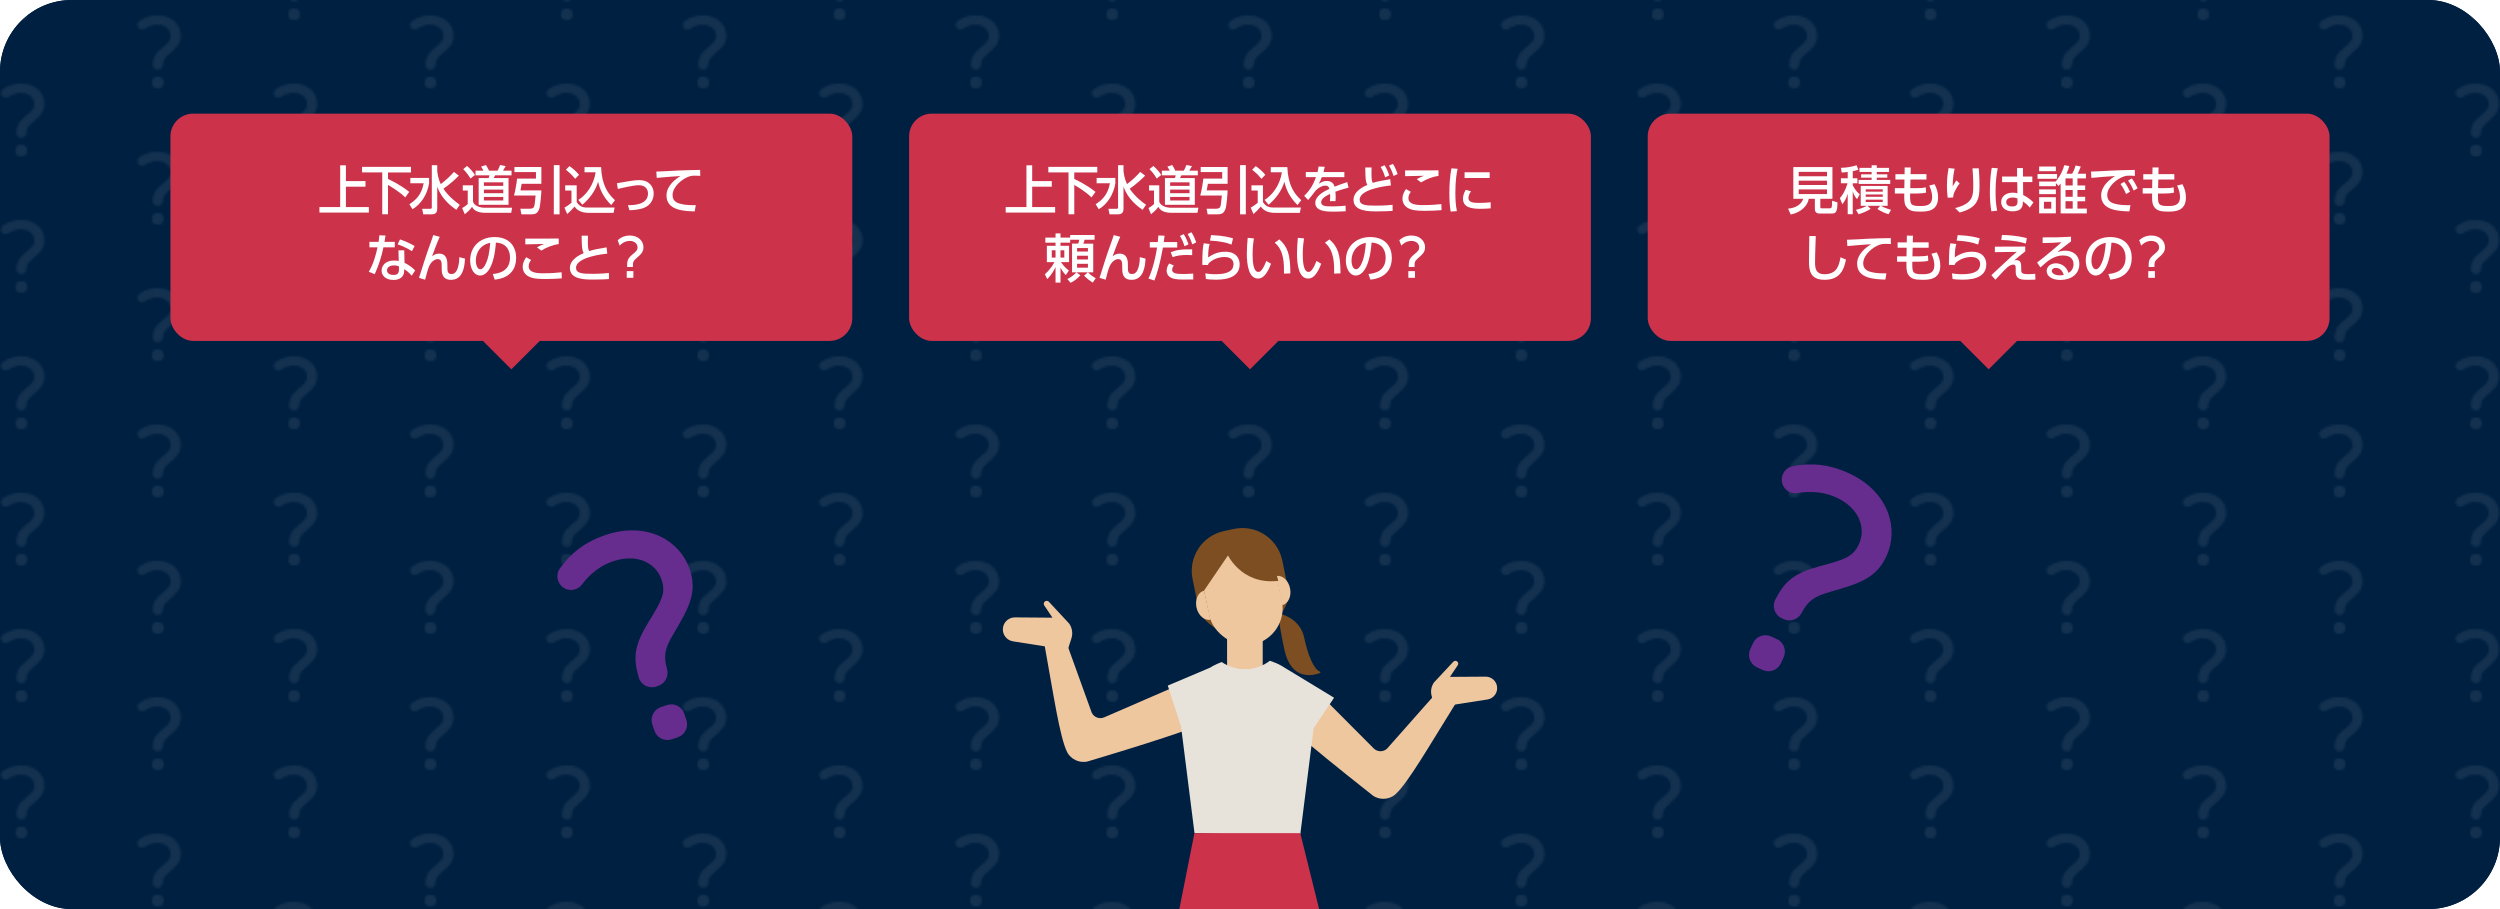 <?xml version="1.0" encoding="UTF-8"?><svg id="_レイヤー_2" xmlns="http://www.w3.org/2000/svg" xmlns:xlink="http://www.w3.org/1999/xlink" viewBox="0 0 1100 400"><defs><style>.cls-1{fill:#fff;}.cls-2{fill:url(#_新規パターンスウォッチ_2);}.cls-3{fill:#efc79f;}.cls-4{fill:#002042;}.cls-5{fill:#cd324b;}.cls-6{fill:#e7e3db;}.cls-7{fill:none;}.cls-8{fill:#662d8e;}.cls-9{fill:#143250;}.cls-10{fill:#7c4e22;}</style><pattern id="_新規パターンスウォッチ_2" x="0" y="0" width="120" height="120" patternTransform="translate(-5690 5932.79)" patternUnits="userSpaceOnUse" viewBox="0 0 120 120"><g><rect class="cls-7" width="120" height="120"/><g><rect class="cls-4" x="90" y="60" width="60" height="60"/><path class="cls-9" d="m110.56,78.88c.46,1.25,1.97,1.73,3.07.98,2.62-1.8,4.85-1.8,5.57-1.8,3.56,0,5.9,2.18,5.9,4.91,0,2.14-1.03,3.01-3.88,5.38-3.15,2.62-3.85,4.24-4,7.33-.06,1.16.88,2.13,2.04,2.13h.32c1.09,0,1.97-.85,2.04-1.94.12-2.04.6-2.98,2.54-4.63,3.44-2.97,5.42-4.71,5.42-8.39,0-4.47-3.68-8.87-10.29-8.87-3.07,0-5.65.83-8.02,2.55-.73.53-1.02,1.49-.71,2.34h0Zm6.35,24.1v.99c0,1.13.91,2.04,2.04,2.04h.95c1.13,0,2.04-.91,2.04-2.04v-.99c0-1.13-.91-2.04-2.04-2.04h-.95c-1.13,0-2.04.91-2.04,2.04Z"/></g><g><rect class="cls-4" x="30" y="90" width="60" height="60"/><path class="cls-9" d="m50.56,108.88c.46,1.25,1.97,1.73,3.07.98,2.62-1.8,4.85-1.8,5.57-1.8,3.56,0,5.9,2.18,5.9,4.91,0,2.14-1.03,3.01-3.88,5.38-3.15,2.62-3.85,4.24-4,7.33-.06,1.16.88,2.13,2.04,2.13h.32c1.09,0,1.97-.85,2.04-1.94.12-2.04.6-2.98,2.54-4.63,3.44-2.97,5.42-4.71,5.42-8.39,0-4.47-3.68-8.87-10.29-8.87-3.07,0-5.65.83-8.02,2.55-.73.53-1.02,1.49-.71,2.34h0Zm6.35,24.1v.99c0,1.13.91,2.04,2.04,2.04h.95c1.13,0,2.04-.91,2.04-2.04v-.99c0-1.13-.91-2.04-2.04-2.04h-.95c-1.13,0-2.04.91-2.04,2.04Z"/></g><g><rect class="cls-4" x="-30" y="60" width="60" height="60"/><path class="cls-9" d="m-9.44,78.88c.46,1.25,1.97,1.73,3.07.98,2.62-1.8,4.85-1.8,5.57-1.8,3.56,0,5.9,2.18,5.9,4.91,0,2.14-1.03,3.01-3.88,5.38-3.15,2.62-3.85,4.24-4,7.33-.06,1.16.88,2.13,2.04,2.13h.32c1.09,0,1.97-.85,2.04-1.94.12-2.04.6-2.98,2.54-4.63,3.44-2.97,5.42-4.71,5.42-8.39,0-4.47-3.68-8.87-10.29-8.87-3.07,0-5.65.83-8.02,2.55-.73.53-1.02,1.49-.71,2.34h0Zm6.35,24.1v.99c0,1.13.91,2.04,2.04,2.04H-.11c1.13,0,2.04-.91,2.04-2.04v-.99c0-1.13-.91-2.04-2.04-2.04h-.95c-1.13,0-2.04.91-2.04,2.04Z"/></g><g><rect class="cls-4" x="90" y="0" width="60" height="60"/><path class="cls-9" d="m110.56,18.88c.46,1.25,1.97,1.73,3.07.98,2.62-1.8,4.85-1.8,5.57-1.8,3.56,0,5.9,2.18,5.9,4.91,0,2.14-1.03,3.01-3.88,5.38-3.15,2.62-3.85,4.24-4,7.33-.06,1.16.88,2.13,2.04,2.13h.32c1.09,0,1.97-.85,2.04-1.94.12-2.04.6-2.98,2.54-4.63,3.44-2.97,5.42-4.71,5.42-8.39,0-4.47-3.68-8.87-10.29-8.87-3.07,0-5.65.83-8.02,2.55-.73.53-1.02,1.49-.71,2.34h0Zm6.35,24.1v.99c0,1.13.91,2.04,2.04,2.04h.95c1.13,0,2.04-.91,2.04-2.04v-.99c0-1.13-.91-2.04-2.04-2.04h-.95c-1.13,0-2.04.91-2.04,2.04Z"/></g><g><rect class="cls-4" x="30" y="30" width="60" height="60"/><path class="cls-9" d="m50.56,48.88c.46,1.25,1.97,1.73,3.07.98,2.62-1.8,4.85-1.8,5.57-1.8,3.56,0,5.9,2.18,5.9,4.91,0,2.14-1.03,3.01-3.88,5.38-3.15,2.62-3.85,4.24-4,7.33-.06,1.16.88,2.13,2.04,2.13h.32c1.09,0,1.97-.85,2.04-1.94.12-2.04.6-2.98,2.54-4.63,3.44-2.97,5.42-4.71,5.42-8.39,0-4.47-3.68-8.87-10.29-8.87-3.07,0-5.65.83-8.02,2.55-.73.53-1.02,1.49-.71,2.34h0Zm6.35,24.1v.99c0,1.13.91,2.04,2.04,2.04h.95c1.13,0,2.04-.91,2.04-2.04v-.99c0-1.13-.91-2.04-2.04-2.04h-.95c-1.13,0-2.04.91-2.04,2.04Z"/></g><g><rect class="cls-4" x="-30" y="0" width="60" height="60"/><path class="cls-9" d="m-9.44,18.88c.46,1.25,1.97,1.73,3.07.98,2.62-1.8,4.85-1.8,5.57-1.8,3.56,0,5.9,2.18,5.9,4.91,0,2.14-1.03,3.01-3.88,5.38-3.15,2.62-3.85,4.24-4,7.33-.06,1.16.88,2.13,2.04,2.13h.32c1.09,0,1.97-.85,2.04-1.94.12-2.04.6-2.98,2.54-4.63,3.44-2.97,5.42-4.71,5.42-8.39,0-4.47-3.68-8.87-10.29-8.87-3.07,0-5.65.83-8.02,2.55-.73.53-1.02,1.49-.71,2.34h0Zm6.35,24.1v.99c0,1.13.91,2.04,2.04,2.04H-.11c1.13,0,2.04-.91,2.04-2.04v-.99c0-1.13-.91-2.04-2.04-2.04h-.95c-1.13,0-2.04.91-2.04,2.04Z"/></g><g><rect class="cls-4" x="30" y="-30" width="60" height="60"/><path class="cls-9" d="m50.56-11.12c.46,1.25,1.97,1.73,3.07.98,2.62-1.8,4.85-1.8,5.57-1.8,3.56,0,5.9,2.18,5.9,4.91,0,2.14-1.03,3.01-3.88,5.38-3.15,2.62-3.85,4.24-4,7.33-.06,1.16.88,2.13,2.04,2.13h.32c1.09,0,1.97-.85,2.04-1.94.12-2.04.6-2.98,2.54-4.63,3.44-2.97,5.42-4.71,5.42-8.39,0-4.47-3.68-8.87-10.29-8.87-3.07,0-5.65.83-8.02,2.55-.73.53-1.02,1.49-.71,2.34h0Zm6.35,24.1v.99c0,1.13.91,2.04,2.04,2.04h.95c1.13,0,2.04-.91,2.04-2.04v-.99c0-1.13-.91-2.04-2.04-2.04h-.95c-1.13,0-2.04.91-2.04,2.04Z"/></g></g></pattern></defs><g id="_レイヤー_1-2"><g><rect class="cls-4" width="1100" height="400" rx="31.6" ry="31.6"/><rect class="cls-2" width="1100" height="400" rx="31.6" ry="31.6"/><g><path class="cls-3" d="m527.63,319.07s-7.86,3.67-48.85,15.9c-3.48,1.04-7.62-.79-9.24-4.05-3.25-6.55-5.96-25.13-9.91-46.97l9.1-2.59,11.61,32.16c.95,2.09,3.4,3.02,5.51,2.11l36.61-15.9,5.17,19.34Z"/><path class="cls-3" d="m471.42,280.9l-1.63,5.08-24.07-3.79c-3-.47-4.99-3.36-4.36-6.33h0c.52-2.47,2.71-4.23,5.23-4.21l16.49.13-3.6-5.38c-.5-.75-.11-1.77.76-1.99h0c.46-.12.96.02,1.28.38l8.91,9.57c1.34,1.91,1.7,4.33.99,6.55Z"/><path class="cls-3" d="m564.32,317.11s5.96,6.31,39.55,32.79c2.86,2.25,7.37,2.07,10.08-.36,5.44-4.89,14.8-21.17,26.53-40.01l-7.5-5.77-22.65,25.61c-1.66,1.59-4.28,1.56-5.9-.07l-28.17-28.28-11.93,16.08Z"/><path class="cls-10" d="m563.04,270.05s8.92,1.66,10.79,10.48c1.64,7.7,4.21,13.97,6.96,14.99.21.08.27.51.08.59-3.3,1.24-12.83,3.48-15.77-10.37-3.58-16.84-2.06-15.68-2.06-15.68Z"/><path class="cls-10" d="m551.22,282.97h0s-21.7-4.72-23.94-15.69l-2.52-12.34c-2.06-9.7,4.13-19.23,13.83-21.29l4.32-.92c9.7-2.06,19.23,4.13,21.29,13.83l2.58,12.65c2.21,10.85-15.57,23.75-15.57,23.75Z"/><rect class="cls-3" x="539.92" y="278.76" width="15.67" height="18.28"/><path class="cls-6" d="m586.97,306.99l-21.13-12.83c-.66-.44-1.34-.87-2.04-1.26h0c-1.6-.88-3.3-1.6-5.06-2.17-3.04,2.34-6.85,3.74-10.98,3.74-3.79,0-7.3-1.18-10.2-3.18-1.29.5-2.48.99-3.63,1.61,0,0,0,0,0-.01-.05.03-.1.06-.15.09-.45.24-.89.5-1.33.79,0,0,0,0,0,0,0,0,0,0,0,0h0s-18.63,7.89-18.63,7.89l5.83,17.93,5.93,46.98,22.05.66v.44s24.52-.72,24.52-.72l5.86-46.57,8.99-13.39Z"/><rect class="cls-3" x="530.12" y="235.59" width="32.58" height="48.53" rx="16.29" ry="16.29" transform="translate(-42.06 119.16) rotate(-11.99)"/><path class="cls-10" d="m528.47,261.8c-7.5-12.26,1.87-24.68,12.63-26.96h0c10.76-2.28,21.31,5.18,22.49,19.5l-21.25-12.92-13.87,20.37Z"/><path class="cls-3" d="m567.62,258.86c.75,3.53-.86,6.86-3.44,7.4l-2.59-12.8c2.59-.55,5.29,1.86,6.04,5.39Z"/><path class="cls-3" d="m526.46,267.3c.75,3.53,3.57,5.92,6.16,5.37l-2.83-12.75c-2.59.55-4.08,3.85-3.33,7.38Z"/><path class="cls-10" d="m539.72,243.25s6,14.29,22.73,12.32l-4.51-16.51-15.75-.39-2.47,4.58Z"/><path class="cls-3" d="m630.01,306.49l1.54,4.85,22.93-3.57c2.86-.44,4.76-3.19,4.17-6.02h0c-.49-2.35-2.57-4.04-4.98-4.02l-15.7.1,3.44-5.12c.48-.71.11-1.68-.72-1.9h0c-.44-.12-.91.02-1.22.35l-8.5,9.1c-1.28,1.81-1.63,4.12-.96,6.23Z"/><polygon class="cls-5" points="572.12 366.59 525.55 366.58 518.91 399.99 580.42 400 572.12 366.59"/></g><rect class="cls-5" x="725" y="50" width="300" height="100" rx="10" ry="10"/><g><path class="cls-1" d="m800.92,91c0,.57.3.67.55.67h3.43c1.06,0,1.2-.05,1.22-3.36l2.37.74c-.04,4.28-.71,4.9-2.55,4.9h-5.4c-1.72,0-2-1.22-2-1.93v-4.55h-2.69c-.39,2.78-3.17,5.98-7.93,6.92l-1.17-2.58c3.82-.34,6-2.18,6.67-4.35h-4.35v-13.96h17.2v13.96h-5.33v3.54Zm2.97-15.38h-12.46v1.93h12.46v-1.93Zm0,3.86h-12.46v1.93h12.46v-1.93Zm0,3.86h-12.46v2.05h12.46v-2.05Z"/><path class="cls-1" d="m813,75.66c-.88.14-1.59.18-2.64.25l-.35-2.07c2.02-.02,4.85-.41,6.9-1.13l.76,1.95c-.62.21-1.36.44-2.46.64v3.13h2.05v2.21h-2.05v.83c.14.3,1.08,2.48,3.1,4l-1.2,2.14c-.67-.71-1.31-1.52-1.91-3.43v10.07h-2.21v-8.99c-.69,2.25-1.33,3.29-2.37,4.6l-1.08-2.69c2.25-2.44,3.24-6.07,3.36-6.53h-2.9v-2.21h2.99v-2.78Zm3.63,16.67c.69-.16,3.04-.76,4.76-1.77h-2.67v-8.74h11.84v8.74h-2.88c.39.28,1.75,1.03,4.37,1.75l-1.08,1.95c-1.61-.44-3.61-1.38-4.92-2.3l1.24-1.4h-5.54l1.31,1.33c-1.43,1.03-3.75,1.93-5.29,2.37l-1.15-1.93Zm6.88-19.61h2.28v1.13h5.38v1.79h-5.38v1.08h4.62v1.47h-4.62v.99h5.91v1.75h-13.91v-1.75h5.72v-.99h-4.62v-1.47h4.62v-1.08h-5.33v-1.79h5.33v-1.13Zm-2.6,10.6v1.01h7.5v-1.01h-7.5Zm0,2.25v1.01h7.5v-1.01h-7.5Zm0,2.28v1.03h7.5v-1.03h-7.5Z"/><path class="cls-1" d="m847.64,76.65v2.35h-7.04l-.09,3.79h2.69c1.82,0,3.15-.11,4.14-.37l.14,2.32c-.92.28-2.76.41-4.28.41h-2.74c-.07,4.71,0,5.5,4.37,5.5,2.51,0,5.31-.14,5.31-4,0-1.75-.48-3.22-1.26-4.99l2.32-.62c.99,1.82,1.56,3.68,1.56,5.82,0,6.25-5.1,6.25-8,6.25-3.13,0-5.1-.39-6.28-2.58-.64-1.2-.64-2.9-.6-5.38h-4.14v-2.37h4.16l.07-3.79h-3.98v-2.35h4.02l.05-2.97,2.67.02-.07,2.94h6.97Z"/><path class="cls-1" d="m860.04,74.23c-.28,1.24-.85,3.82-.87,7.79.71-1.22,1.17-1.98,1.59-2.62l1.5,1.26c-.69.85-1.33,1.89-2.12,3.45-.67,1.36-.71,2-.73,2.76l-2.42.14c-.12-.9-.34-2.78-.34-5.38,0-3.73.48-6.32.74-7.68l2.67.28Zm10.62-.16c.32,4.21.32,7.08.32,7.73,0,5.43-.6,9.61-8.74,11.7l-1.98-1.95c7.93-1.95,7.98-5.52,7.98-10.07,0-3.22-.25-6.14-.34-7.4h2.76Z"/><path class="cls-1" d="m879.01,74.05c-.39,1.95-.96,5.08-.96,10.28,0,2.81.11,5.61.71,8.35l-2.55.32c-.48-2.62-.67-5.4-.67-8.67,0-5.63.62-9.22.83-10.49l2.64.21Zm15.22,3.61v2.46h-4.09l.05,5.68c1.77.85,3.49,2.16,4.53,3.27l-1.63,2.28c-1.03-1.31-2.12-2.12-3.01-2.74l-.02.67c-.09,2.39-1.38,3.7-4.51,3.7-3.59,0-5.04-2.09-5.04-4.09,0-2.44,2.07-4.12,5.08-4.12.97,0,1.61.16,2.07.28l-.07-4.92h-6.67v-2.46h6.6l-.02-3.73h2.6l.02,3.73h4.12Zm-6.55,9.68c-.46-.21-1.06-.44-2.07-.44-1.38,0-2.88.53-2.88,2s1.31,1.95,2.67,1.95c2.19,0,2.32-1.29,2.3-2.23l-.02-1.29Z"/><path class="cls-1" d="m905.11,76.6v2.07h-8.6v-2.07h8.6Zm5.38-3.52c-.3,1.1-.55,1.89-1.24,3.36h2.51c.39-.67.85-1.52,1.52-3.63l2.25.46c-.16.48-.74,2.09-1.36,3.17h3.66v2.07h-3.75v3.1h3.4v2h-3.4v2.99h3.4v1.95h-3.4v3.24h4.12v2.09h-11.52v-13.11c-.32.41-.48.6-.92,1.06l-1.17-1.27v1.38h-7.36v-2.07h7.22c.8-.81,2.88-3.52,3.82-7.2l2.23.39Zm-5.91.18v2.07h-7.36v-2.07h7.36Zm0,10.07v2.09h-7.36v-2.09h7.36Zm0,3.45v7.08h-7.36v-7.08h7.36Zm-2.02,2h-3.22v3.04h3.22v-3.04Zm9.43-10.28h-3.17v3.1h3.17v-3.1Zm0,5.1h-3.17v2.99h3.17v-2.99Zm0,4.94h-3.17v3.24h3.17v-3.24Z"/><path class="cls-1" d="m939.37,77.38c-.88-.05-1.59-.09-2.21-.09-1.01,0-1.65.02-2.44.28-3.26,1.01-7.54,4.55-7.54,8.3,0,2.87,2.28,3.63,4.51,4.05,1.56.3,3.89.41,5.7.34l-.46,2.76c-4.65-.14-12.42-.39-12.42-6.99,0-4.42,4.14-7.34,6.16-8.58-2.44.16-8.32.57-10.46.83l-.18-2.78c1.68-.02,7.98-.39,9.29-.46,3.52-.16,6.02-.21,10-.28l.05,2.62Zm-4.71,2.6c1.06,1.36,1.79,2.71,2.55,4.35l-1.75,1.06c-.76-1.84-1.36-2.92-2.44-4.42l1.63-.99Zm3.31-1.47c1.08,1.36,1.75,2.58,2.58,4.32l-1.75,1.03c-.83-1.91-1.31-2.81-2.46-4.39l1.63-.97Z"/><path class="cls-1" d="m956.7,76.65v2.35h-7.04l-.09,3.79h2.69c1.82,0,3.15-.11,4.14-.37l.14,2.32c-.92.28-2.76.41-4.28.41h-2.74c-.07,4.71,0,5.5,4.37,5.5,2.51,0,5.31-.14,5.31-4,0-1.75-.48-3.22-1.27-4.99l2.32-.62c.99,1.82,1.56,3.68,1.56,5.82,0,6.25-5.11,6.25-8,6.25-3.13,0-5.11-.39-6.28-2.58-.64-1.2-.64-2.9-.6-5.38h-4.14v-2.37h4.16l.07-3.79h-3.98v-2.35h4.02l.05-2.97,2.67.02-.07,2.94h6.97Z"/><path class="cls-1" d="m798.94,103.89c-.21,4.88-.32,9.98-.32,11.24,0,2.81.21,5.52,4.16,5.52,5.7,0,6.44-4.21,7.04-7.45l2.41,1.01c-.83,4.28-2.53,8.9-9.4,8.9-6.26,0-6.88-4-6.88-8.07,0-1.77.11-9.59.14-11.18l2.85.02Z"/><path class="cls-1" d="m832,107.38c-.87-.05-1.59-.09-2.21-.09-1.15,0-1.79.07-2.44.28-3.27,1.01-7.54,4.55-7.54,8.3,0,2.87,2.28,3.63,4.51,4.05,1.61.3,3.96.41,5.7.34l-.46,2.76c-4.64-.14-12.42-.39-12.42-6.99,0-4.42,4.14-7.33,6.16-8.58-2.44.16-8.32.58-10.46.83l-.18-2.78c1.47,0,7.98-.39,9.29-.46,3.52-.16,6.16-.21,10-.28l.04,2.62Z"/><path class="cls-1" d="m848.6,106.65v2.35h-7.04l-.09,3.79h2.69c1.82,0,3.15-.12,4.14-.37l.14,2.32c-.92.28-2.76.41-4.28.41h-2.74c-.07,4.71,0,5.5,4.37,5.5,2.51,0,5.31-.14,5.31-4,0-1.75-.48-3.22-1.26-4.99l2.32-.62c.99,1.82,1.56,3.68,1.56,5.82,0,6.25-5.1,6.25-8,6.25-3.13,0-5.1-.39-6.28-2.58-.64-1.2-.64-2.9-.6-5.38h-4.14v-2.37h4.16l.07-3.79h-3.98v-2.35h4.02l.05-2.97,2.67.02-.07,2.94h6.97Z"/><path class="cls-1" d="m860.77,107.36c-.39,1.4-.64,2.62-.67,5.93,2.3-1.66,4.69-2.53,7.52-2.53,5.36,0,6.35,3.59,6.35,5.5,0,4.92-4.14,6.81-10.46,6.81-2.14,0-3.47-.18-4.37-.3l-.28-2.48c.96.14,2.41.37,4.48.37,5.93,0,7.93-1.79,7.93-4.48,0-1.5-1.03-3.1-3.89-3.1s-5.75,1.22-7.24,3.06c-.05.23-.05.32-.07.48l-2.55-.07c.09-6.19.14-7.01.64-9.5l2.6.32Zm9.61.25c-2.32-.94-5.43-1.54-9.47-1.75l.48-2.42c5.47.21,8.14.99,9.68,1.45l-.69,2.71Z"/><path class="cls-1" d="m891.1,108.49v2.12c-1.82,1.43-3.38,2.69-4.88,4.02.35-.12.62-.18,1.01-.18,2.09,0,2.09,1.88,2.09,3.1v.87c0,1.7.16,2.21,3.27,2.21.97,0,2.16-.09,2.9-.18l.09,2.55c-.83.05-1.63.12-3.17.12-2.62,0-5.5,0-5.5-3.5v-1.38c0-.97,0-1.82-1.1-1.82-.78,0-1.61.48-2.37.99-1.1,1.01-1.79,1.7-5.47,5.66l-1.77-1.98c.37-.32,3.61-3.38,4.39-4.12,4.55-4.28,5.27-4.88,6.78-6.14l-9.63.11v-2.41l13.36-.05Zm.25-1.33c-1.93-.55-5.13-1.43-10.78-1.56l.28-2.21c2.37.05,6.37.18,10.95,1.4l-.44,2.37Z"/><path class="cls-1" d="m911.23,106.23c-1.84,1.36-4.02,3.13-6.02,4.69.9-.28,2.07-.62,3.47-.62,3.22,0,6.23,1.77,6.23,5.91,0,4.51-3.77,6.97-8.32,6.97-3.96,0-6.05-1.79-6.05-3.93,0-1.96,1.77-3.4,4.07-3.4,1.79,0,4.55.97,5.52,4.23,1.7-.94,2.23-2.51,2.23-3.79,0-1.68-.85-3.89-4.64-3.89s-6.74,2.28-9.93,5.27l-1.47-2.16c.67-.48,4.85-3.68,10.79-8.92-2.74.21-4.51.28-8.35.37v-2.51c5.31.05,7.52-.05,12.49-.28v2.07Zm-6.69,11.64c-1.22,0-1.77.76-1.77,1.29,0,.99,1.2,2,3.63,2,.55,0,1.2-.11,1.63-.18-.48-1.72-1.54-3.1-3.5-3.1Z"/><path class="cls-1" d="m927.69,120.56c2.44-.23,7.56-1.06,7.56-7.22,0-2.55-1.06-6.35-6.21-6.6-.71,10.23-3.77,14.49-6.94,14.49-2.67,0-4.37-3.06-4.37-6.6,0-6.46,4.78-10.33,10.69-10.33,7.15,0,9.54,4.78,9.54,9.11,0,8.69-7.8,9.47-9.43,9.63l-.85-2.48Zm-7.47-5.86c0,1.33.48,3.77,1.98,3.77.87,0,1.52-.78,2.07-1.79,1.56-2.85,2-6.37,2.28-9.82-4.14.76-6.32,4.05-6.32,7.84Z"/><path class="cls-1" d="m941.26,105.68c1.56-1.38,3.27-2.05,5.36-2.05,3.84,0,5.98,2.55,5.98,5.15,0,2.14-1.15,3.15-3.15,4.88-1.43,1.22-1.5,1.77-1.5,3.82h-2.55c0-2.67.14-3.66,2.35-5.5,1.66-1.38,2.25-1.89,2.25-3.13,0-1.59-1.36-2.85-3.43-2.85-.53,0-2.44,0-4.44,2.07l-.88-2.39Zm3.98,13.61h2.92v2.94h-2.92v-2.94Z"/></g><rect class="cls-5" x="866.16" y="141.16" width="17.68" height="17.68" transform="translate(150.22 662.65) rotate(-45)"/><rect class="cls-5" x="75" y="50" width="300" height="100" rx="10" ry="10"/><g><path class="cls-1" d="m152.2,72.74v6.94h8.62v2.46h-8.62v8.97h10.1v2.42h-21.75v-2.42h9.13v-18.37h2.53Z"/><path class="cls-1" d="m159.32,73.43h21.52v2.44h-10.12v2.87c5.56,2.64,8.19,4.78,9.34,5.7l-1.75,2.41c-2.76-2.69-6.55-4.88-7.59-5.47v12.9h-2.53v-18.42h-8.88v-2.44Z"/><path class="cls-1" d="m180.55,78.28h8.25v2.37c-.78,4.9-3.49,9.13-7.31,11.43l-1.36-2.23c2.41-1.59,5.29-3.75,6.28-9.2h-5.86v-2.37Zm11.84-2.97c.14,1.08.37,3.29,1.56,5.7,2.64-2.05,4.16-3.56,5.79-5.38l2.16,1.66c-1.17,1.17-3.68,3.61-6.81,5.75.97,1.45,3.04,4.14,7.22,7.08l-1.54,2.21c-1.93-1.33-6.53-4.71-8.39-10.23v9.52c0,.87,0,2.69-2.37,2.69h-3.77l-.51-2.44h3.59c.35,0,.67-.09.67-.64v-18.53h2.39v2.62Z"/><path class="cls-1" d="m203.61,81.55h4.51v7.22c.6,1.86,3.2,2.64,5.13,2.64h12.07l-.39,2.23h-11.45c-4.23,0-5.33-1.82-5.79-2.62-.97,1.52-2.71,2.85-3.2,3.24l-1.13-2.71c.12-.05,1.63-.94,2.44-1.75v-5.96h-2.18v-2.3Zm1.91-8.53c1.15.99,2.78,2.76,3.45,3.98l-1.95,1.56c-1.15-1.84-1.93-2.87-3.2-4.14l1.7-1.4Zm19.55,4.12h-7.22c-.18.41-.37.81-.62,1.22h6.53v11.75h-13.15v-11.75h4.37c.21-.48.35-1.01.39-1.22h-6.12v-2.05h3.47c-.34-.6-.92-1.63-1.03-1.79l2.14-.69c.62.97,1.08,1.91,1.33,2.48h3.77c.39-.71.85-1.7,1.13-2.51l2.44.51c-.18.34-.3.55-1.17,2h3.75v2.05Zm-12.16,3.08v1.56h8.53v-1.56h-8.53Zm0,3.22v1.56h8.53v-1.56h-8.53Zm0,3.22v1.56h8.53v-1.56h-8.53Z"/><path class="cls-1" d="m226.36,73.47h11.84v7.4h-8.67c-.18,1.17-.44,2.53-.53,2.92h9.2c-.02,1.31-.44,6.92-.99,8.3-.64,1.56-1.45,2.21-3.36,2.21h-4.44l-.46-2.46h4.28c.53,0,1.22-.16,1.52-.51.48-.57.58-1.75.92-5.31h-9.5c.64-2.3,1.2-5.89,1.33-7.43h8.32v-2.87h-9.47v-2.25Zm17.32-.81h2.53v21.64h-2.53v-21.64Z"/><path class="cls-1" d="m248.68,81.55h5.06v7.36c1.52,2.41,3.45,2.41,4.88,2.41h11.8l-.44,2.35h-10.83c-4.18,0-5.59-1.77-6.37-2.78-.94,1.17-2.21,2.46-3.22,3.29l-1.2-2.81c1.1-.62,2.09-1.31,3.08-2.14v-5.38h-2.76v-2.3Zm1.89-8.48c1.66,1.2,2.85,2.23,4.21,3.86l-1.72,1.75c-1.54-1.98-3.31-3.4-4.07-4l1.59-1.61Zm3.89,14.88c3.54-2.12,6.85-6.74,7.61-12.14h-4.88v-2.28h7.29c.3,8.02,3.1,11.82,6.12,14.56l-1.66,2.14c-3.63-3.61-5.04-7.01-5.77-10.28-1.2,4.16-3.89,7.54-6.94,10.14l-1.77-2.14Z"/><path class="cls-1" d="m276.29,90.28c2.42,0,8.83-.11,8.83-5.13,0-2.35-1.68-3.66-3.98-3.66-2.46,0-7.68,1.26-9.29,1.66l-.41-2.53c.92-.14,4.92-.85,5.73-.97,1.4-.23,2.9-.41,4.09-.41,4.28,0,6.37,2.78,6.37,5.93,0,.8-.12,4.99-5.01,6.55-1.29.41-3.98.78-5.66.78l-.67-2.23Z"/><path class="cls-1" d="m308.12,77.38c-.87-.05-1.59-.09-2.21-.09-1.15,0-1.79.07-2.44.28-3.26,1.01-7.54,4.55-7.54,8.3,0,2.87,2.28,3.63,4.51,4.05,1.61.3,3.96.41,5.7.34l-.46,2.76c-4.65-.14-12.42-.39-12.42-6.99,0-4.42,4.14-7.34,6.16-8.58-2.44.16-8.32.57-10.46.83l-.18-2.78c1.47,0,7.98-.39,9.29-.46,3.52-.16,6.16-.21,10-.28l.05,2.62Z"/><path class="cls-1" d="m173.7,106.42v2.41h-4.99c-.87,4.23-2.14,8.07-3.82,11.8l-2.62-1.04c2.07-3.56,3.06-7.17,3.84-10.76h-3.56v-2.41h4.02c.16-1.04.28-1.79.34-2.88l2.71.09c-.21,1.45-.28,1.93-.44,2.78h4.51Zm4.3,9.22c1.93.9,3.66,2.3,4.67,3.33l-1.52,2.35c-1.26-1.52-2.3-2.25-3.31-2.87v.71c0,2.94-2.32,4.02-4.67,4.02-3.52,0-5.27-1.93-5.27-4.16,0-1.91,1.5-4.39,5.45-4.39.96,0,1.66.12,2.09.21l-.12-4.69h2.55l.12,5.5Zm-2.48,1.54c-.46-.16-1.08-.39-2.16-.39-2,0-3.08.94-3.08,2.16,0,.41.14,2.02,2.9,2.02,1.84,0,2.35-.85,2.35-2.39v-1.4Zm5.73-6.67c-2.39-1.43-3.98-2.18-6.3-3.01l1.06-2.16c2.44.83,3.96,1.52,6.42,2.9l-1.17,2.28Z"/><path class="cls-1" d="m193.47,104.21c-1.2,2.67-2.64,6.51-3.36,8.6.71-.58,1.54-1.22,3.04-1.22,3.72,0,3.7,3.54,3.7,5.31v1.15c0,1.24.16,2.53,1.77,2.53.8,0,2-.25,2.78-2.62.51-1.59.69-3.06.69-4.81l2.51.64c-.16,3.27-.76,9.34-6.16,9.34-4.09,0-4.09-3.5-4.09-4.97v-.74c0-1.77-.02-3.4-1.75-3.4-.92,0-2.62.62-3.75,3.06-.64,1.36-1.56,5.08-1.79,6l-2.69-.83c1.54-4.9,3.26-10.39,4.81-14.6.83-2.25,1.17-3.29,1.45-4.21l2.85.76Z"/><path class="cls-1" d="m216.83,120.56c2.44-.23,7.57-1.06,7.57-7.22,0-2.55-1.06-6.35-6.21-6.6-.71,10.23-3.77,14.49-6.95,14.49-2.67,0-4.37-3.06-4.37-6.6,0-6.46,4.78-10.33,10.69-10.33,7.15,0,9.54,4.78,9.54,9.11,0,8.69-7.79,9.47-9.43,9.63l-.85-2.48Zm-7.47-5.86c0,1.33.48,3.77,1.98,3.77.87,0,1.52-.78,2.07-1.79,1.56-2.85,2-6.37,2.28-9.82-4.14.76-6.32,4.05-6.32,7.84Z"/><path class="cls-1" d="m233.68,114.4c-.74.92-1.06,1.86-1.06,2.76,0,2.64,3.08,3.08,6.28,3.08,3.72,0,6.23-.21,8.21-.44l.07,2.67c-1.86.14-4.3.3-7.27.3-3.98,0-5.93-.32-7.57-1.27-1.66-.94-2.35-2.58-2.35-4.09,0-1.95.94-3.38,1.56-4.23l2.12,1.22Zm12.16-7.01c-2.16.25-5.27,1.36-7.68,2.87l-1.89-1.43c1.31-.76,2.02-1.06,3.22-1.49-1.31.02-7.15.14-8.35.18v-2.55c3.89.05,13.96,0,14.69-.02v2.44Z"/><path class="cls-1" d="m267.22,111.59c-.97.09-13.77,1.38-13.77,6.25,0,2.39,2.62,2.64,7.01,2.64,3.77,0,6.21-.23,7.47-.37l.02,2.67c-1.38.09-3.33.23-6.65.23-3.96,0-10.55,0-10.55-5.08,0-3.86,4.51-5.86,6.09-6.58-.83-1.45-.85-2.92-.92-7.66h2.78c-.02.74-.05,1.38-.05,2.53,0,2.39.11,3.36.55,4.25,2.28-.69,4.21-1.08,7.7-1.63l.3,2.74Z"/><path class="cls-1" d="m271.78,105.68c1.56-1.38,3.27-2.05,5.36-2.05,3.84,0,5.98,2.55,5.98,5.15,0,2.14-1.15,3.15-3.15,4.88-1.43,1.22-1.5,1.77-1.5,3.82h-2.55c0-2.67.14-3.66,2.35-5.5,1.66-1.38,2.25-1.89,2.25-3.13,0-1.59-1.36-2.85-3.43-2.85-.53,0-2.44,0-4.44,2.07l-.87-2.39Zm3.98,13.61h2.92v2.94h-2.92v-2.94Z"/></g><rect class="cls-5" x="216.16" y="141.16" width="17.68" height="17.68" transform="translate(-40.17 203.03) rotate(-45)"/><rect class="cls-5" x="400" y="50" width="300" height="100" rx="10" ry="10"/><g><path class="cls-1" d="m454.16,72.74v6.94h8.62v2.46h-8.62v8.97h10.1v2.42h-21.75v-2.42h9.13v-18.37h2.53Z"/><path class="cls-1" d="m461.28,73.43h21.52v2.44h-10.12v2.87c5.56,2.64,8.19,4.78,9.34,5.7l-1.75,2.41c-2.76-2.69-6.55-4.88-7.59-5.47v12.9h-2.53v-18.42h-8.88v-2.44Z"/><path class="cls-1" d="m482.51,78.28h8.25v2.37c-.78,4.9-3.49,9.13-7.31,11.43l-1.36-2.23c2.41-1.59,5.29-3.75,6.28-9.2h-5.86v-2.37Zm11.84-2.97c.14,1.08.37,3.29,1.56,5.7,2.64-2.05,4.16-3.56,5.79-5.38l2.16,1.66c-1.17,1.17-3.68,3.61-6.81,5.75.97,1.45,3.04,4.14,7.22,7.08l-1.54,2.21c-1.93-1.33-6.53-4.71-8.39-10.23v9.52c0,.87,0,2.69-2.37,2.69h-3.77l-.51-2.44h3.59c.35,0,.67-.09.67-.64v-18.53h2.39v2.62Z"/><path class="cls-1" d="m505.57,81.55h4.51v7.22c.6,1.86,3.2,2.64,5.13,2.64h12.07l-.39,2.23h-11.45c-4.23,0-5.33-1.82-5.79-2.62-.97,1.52-2.71,2.85-3.2,3.24l-1.13-2.71c.12-.05,1.63-.94,2.44-1.75v-5.96h-2.18v-2.3Zm1.91-8.53c1.15.99,2.78,2.76,3.45,3.98l-1.95,1.56c-1.15-1.84-1.93-2.87-3.2-4.14l1.7-1.4Zm19.55,4.12h-7.22c-.18.41-.37.81-.62,1.22h6.53v11.75h-13.15v-11.75h4.37c.21-.48.35-1.01.39-1.22h-6.12v-2.05h3.47c-.34-.6-.92-1.63-1.03-1.79l2.14-.69c.62.97,1.08,1.91,1.33,2.48h3.77c.39-.71.85-1.7,1.13-2.51l2.44.51c-.18.34-.3.55-1.17,2h3.75v2.05Zm-12.17,3.08v1.56h8.53v-1.56h-8.53Zm0,3.22v1.56h8.53v-1.56h-8.53Zm0,3.22v1.56h8.53v-1.56h-8.53Z"/><path class="cls-1" d="m528.31,73.47h11.84v7.4h-8.67c-.18,1.17-.44,2.53-.53,2.92h9.2c-.02,1.31-.44,6.92-.99,8.3-.64,1.56-1.45,2.21-3.36,2.21h-4.44l-.46-2.46h4.28c.53,0,1.22-.16,1.52-.51.48-.57.58-1.75.92-5.31h-9.5c.64-2.3,1.2-5.89,1.33-7.43h8.32v-2.87h-9.47v-2.25Zm17.32-.81h2.53v21.64h-2.53v-21.64Z"/><path class="cls-1" d="m550.64,81.55h5.06v7.36c1.52,2.41,3.45,2.41,4.88,2.41h11.8l-.44,2.35h-10.83c-4.19,0-5.59-1.77-6.37-2.78-.94,1.17-2.21,2.46-3.22,3.29l-1.2-2.81c1.11-.62,2.09-1.31,3.08-2.14v-5.38h-2.76v-2.3Zm1.89-8.48c1.65,1.2,2.85,2.23,4.21,3.86l-1.72,1.75c-1.54-1.98-3.31-3.4-4.07-4l1.59-1.61Zm3.88,14.88c3.54-2.12,6.85-6.74,7.61-12.14h-4.88v-2.28h7.29c.3,8.02,3.1,11.82,6.12,14.56l-1.65,2.14c-3.63-3.61-5.04-7.01-5.77-10.28-1.2,4.16-3.89,7.54-6.95,10.14l-1.77-2.14Z"/><path class="cls-1" d="m591.52,75.7v2.23h-9.91c-.46,1.26-.78,1.91-1.33,2.9,1.36-.78,2.19-1.2,3.36-1.2,1.91,0,3.06.74,3.59,2.51,1.06-.41,3.7-1.45,5.54-2.02l.6,2.44c-3.24.83-5.5,1.68-5.79,1.79.12.99.12,2.14.12,2.48,0,.74-.02,1.2-.07,1.68h-2.46c.16-1.49.12-2.67.07-3.2-2.41,1.13-3.93,2.3-3.93,3.66,0,1.84,2.25,1.84,4.78,1.84.48,0,3.27,0,5.96-.32l.07,2.46c-1.59.09-3.52.18-5.31.18-2.74,0-8.09,0-8.09-3.86,0-3.22,4.3-5.31,6.23-6.16-.23-.76-.55-1.43-1.82-1.43-1.38,0-2.97.87-4.14,2.05-.09.09-2.78,3.66-3.4,4.28l-1.75-1.84c2.67-2.58,4-4.97,5.2-8.23h-4.48v-2.23h5.15c.21-.85.35-1.47.46-2.44l2.71.11c-.16.87-.28,1.33-.53,2.32h9.2Z"/><path class="cls-1" d="m612.03,81.59c-.97.09-13.78,1.38-13.78,6.25,0,2.39,2.62,2.64,7.01,2.64,3.77,0,6.21-.23,7.47-.37l.02,2.67c-1.38.09-3.34.23-6.65.23-3.96,0-10.55,0-10.55-5.08,0-3.86,4.51-5.86,6.09-6.58-.83-1.45-.85-2.92-.92-7.66h2.78c-.02.74-.05,1.38-.05,2.53,0,2.51.12,3.36.55,4.25,2-.62,4.21-1.08,7.7-1.63l.3,2.74Zm-2.83-8.9c.92,1.4,1.49,2.76,2.09,4.48l-1.82.85c-.57-1.89-1.04-2.92-1.98-4.55l1.7-.78Zm3.68-.6c.41.64,1.2,1.91,2.09,4.51l-1.82.83c-.6-1.89-1.06-2.97-1.98-4.55l1.7-.78Z"/><path class="cls-1" d="m620.77,84.4c-.74.92-1.06,1.86-1.06,2.76,0,2.64,3.08,3.08,6.28,3.08,3.72,0,6.23-.21,8.21-.44l.07,2.67c-1.86.14-4.3.3-7.27.3-3.98,0-5.93-.32-7.56-1.27-1.66-.94-2.35-2.58-2.35-4.09,0-1.95.94-3.38,1.56-4.23l2.12,1.22Zm12.16-7.01c-2.16.25-5.27,1.36-7.68,2.87l-1.88-1.43c1.31-.76,2.02-1.06,3.22-1.49-1.31.02-7.15.14-8.35.18v-2.55c3.89.05,13.96,0,14.7-.02v2.44Z"/><path class="cls-1" d="m641.35,74.26c-.35,1.66-.99,4.76-.99,10.49,0,2.74.12,5.47.67,8.14l-2.74.21c-.21-1.36-.57-3.61-.57-7.93,0-3.73.21-7.45.92-11.11l2.71.21Zm5.89,9.91c-.69.97-1.13,2.07-1.13,2.97,0,1.93,2.28,2.14,4.48,2.14,1.79,0,3.72-.09,5.31-.28v2.67c-1.24.09-2.62.21-4.25.21-3.77,0-7.93-.37-7.93-4.44,0-.78.14-2.14,1.2-3.93l2.32.67Zm8.21-8.37v2.53h-11.04v-2.53h11.04Z"/><path class="cls-1" d="m469.63,122.79c1.5-.78,2.71-1.56,4-2.97h-1.93v-12.62h2.71c.16-.39.41-1.29.48-1.72h-4.02v1.29h-4.25v1.38h3.77v7.2h-3.54c1.22,1.82,2.3,2.78,3.45,3.7l-1.36,2c-.69-.78-1.43-1.59-2.32-3.31v6.6h-2.18v-6.85c-.34.74-1.52,3.24-3.66,5.31l-1.03-2.14c2.6-2.28,3.91-4.78,4.18-5.31h-3.31v-7.2h3.82v-1.38h-4.48v-2.23h4.48v-1.86h2.18v1.86h4.25v-1.13h10.74v2.07h-4.39c-.18.76-.32,1.15-.55,1.72h4.35v12.62h-2.3c1.26,1.24,2,1.79,3.4,2.58l-1.31,1.95c-1.43-.9-2.64-1.86-3.82-3.01l1.63-1.52h-4.97l1.72,1.31c-.78.9-2.48,2.46-4.3,3.31l-1.45-1.66Zm-6.85-12.67v3.24h1.66v-3.24h-1.66Zm3.84,0v3.24h1.68v-3.24h-1.68Zm7.29-.97v1.54h4.78v-1.54h-4.78Zm0,3.38v1.63h4.78v-1.63h-4.78Zm0,3.54v1.7h4.78v-1.7h-4.78Z"/><path class="cls-1" d="m492.9,104.21c-1.2,2.67-2.64,6.51-3.36,8.6.71-.58,1.54-1.22,3.04-1.22,3.73,0,3.7,3.54,3.7,5.31v1.15c0,1.24.16,2.53,1.77,2.53.8,0,2-.25,2.78-2.62.51-1.59.69-3.06.69-4.81l2.51.64c-.16,3.27-.76,9.34-6.16,9.34-4.09,0-4.09-3.5-4.09-4.97v-.74c0-1.77-.02-3.4-1.75-3.4-.92,0-2.62.62-3.75,3.06-.64,1.36-1.56,5.08-1.79,6l-2.69-.83c1.54-4.9,3.26-10.39,4.8-14.6.83-2.25,1.17-3.29,1.45-4.21l2.85.76Z"/><path class="cls-1" d="m505.32,122.58c1.98-4.18,3.36-10.49,3.79-13.66h-3.2v-2.41h3.52c.16-1.59.18-1.91.25-2.9l2.74.09c-.16,1.43-.23,1.86-.37,2.81h5.93v2.41h-6.28c-1.26,6.92-2.62,11.77-3.77,14.51l-2.62-.85Zm11.15-5.79c-.35.51-.74,1.2-.74,1.91,0,1.68,2.21,1.86,4.99,1.86.74,0,2.8-.05,4.3-.18l.02,2.58c-1.45.02-2.9.05-4.35.05-3.2,0-4.51-.32-5.54-.87-1.24-.64-1.84-1.89-1.84-3.04,0-1.4.71-2.53,1.13-3.17l2.02.87Zm8.09-4.53c-.64-.02-1.33-.07-2.46-.07-2.85,0-4.6.41-6.12.97l-.87-2.18c2.3-.9,4.23-1.36,9.45-1.26v2.55Zm-3.73-9.24c.97,1.52,1.54,2.87,2.12,4.46l-1.77.87c-.6-1.89-1.03-2.88-2-4.55l1.66-.78Zm3.4-.83c1.06,1.59,1.68,3.27,2.12,4.46l-1.77.87c-.58-1.86-1.08-2.97-2.02-4.55l1.68-.78Z"/><path class="cls-1" d="m532.25,107.36c-.39,1.4-.64,2.62-.67,5.93,2.3-1.66,4.69-2.53,7.52-2.53,5.36,0,6.35,3.59,6.35,5.5,0,4.92-4.14,6.81-10.46,6.81-2.14,0-3.47-.18-4.37-.3l-.28-2.48c.97.14,2.42.37,4.48.37,5.93,0,7.93-1.79,7.93-4.48,0-1.5-1.03-3.1-3.89-3.1s-5.75,1.22-7.24,3.06c-.05.23-.05.32-.07.48l-2.55-.07c.09-6.19.14-7.01.64-9.5l2.6.32Zm9.61.25c-2.32-.94-5.43-1.54-9.47-1.75l.48-2.42c5.47.21,8.14.99,9.68,1.45l-.69,2.71Z"/><path class="cls-1" d="m551.7,104.92c-.21,1.47-.55,3.73-.55,6.83s.21,7.91,2.53,7.91c.73,0,1.24-.55,1.65-1.13.55-.76,1.29-2.16,1.82-3.73l2.09,1.24c-.58,1.68-1.56,3.89-3.08,5.4-.87.85-1.79,1.13-2.64,1.13-4.07,0-4.92-5.96-4.92-11.11,0-2.25.21-4.74.39-6.81l2.71.25Zm13.25,15.48c.04-4.07.14-10.16-4.07-13.61l2.02-1.45c3.63,3.22,4.85,6.51,4.85,14.95l-2.8.11Z"/><path class="cls-1" d="m573.77,104.92c-.21,1.47-.55,3.73-.55,6.83s.21,7.91,2.53,7.91c.73,0,1.24-.55,1.65-1.13.55-.76,1.29-2.16,1.82-3.73l2.09,1.24c-.58,1.68-1.56,3.89-3.08,5.4-.87.85-1.79,1.13-2.64,1.13-4.07,0-4.92-5.96-4.92-11.11,0-2.25.21-4.74.39-6.81l2.71.25Zm13.25,15.48c.04-4.07.14-10.16-4.07-13.61l2.02-1.45c3.63,3.22,4.85,6.51,4.85,14.95l-2.8.11Z"/><path class="cls-1" d="m602.13,120.56c2.44-.23,7.56-1.06,7.56-7.22,0-2.55-1.06-6.35-6.21-6.6-.71,10.23-3.77,14.49-6.94,14.49-2.67,0-4.37-3.06-4.37-6.6,0-6.46,4.78-10.33,10.69-10.33,7.15,0,9.54,4.78,9.54,9.11,0,8.69-7.8,9.47-9.43,9.63l-.85-2.48Zm-7.47-5.86c0,1.33.48,3.77,1.98,3.77.87,0,1.52-.78,2.07-1.79,1.56-2.85,2-6.37,2.28-9.82-4.14.76-6.32,4.05-6.32,7.84Z"/><path class="cls-1" d="m615.69,105.68c1.56-1.38,3.27-2.05,5.36-2.05,3.84,0,5.98,2.55,5.98,5.15,0,2.14-1.15,3.15-3.15,4.88-1.43,1.22-1.49,1.77-1.49,3.82h-2.55c0-2.67.14-3.66,2.35-5.5,1.66-1.38,2.25-1.89,2.25-3.13,0-1.59-1.36-2.85-3.43-2.85-.53,0-2.44,0-4.44,2.07l-.87-2.39Zm3.98,13.61h2.92v2.94h-2.92v-2.94Z"/></g><rect class="cls-5" x="541.16" y="141.16" width="17.68" height="17.68" transform="translate(55.03 432.84) rotate(-45)"/><path class="cls-8" d="m246.58,257.32c-1.67-2.09-1.78-5.04-.23-7.22,4.99-7.03,11.42-11.79,20.01-14.69,18.49-6.23,32.92,2.6,37.13,15.1,3.47,10.29-.43,17.03-7.26,28.58-3.85,6.44-4.32,9.52-2.73,15.35.84,3.09-.83,6.31-3.87,7.34l-.9.3c-3.25,1.09-6.77-.74-7.7-4.03-2.5-8.78-2.05-13.97,4.28-24.27,5.73-9.33,7.79-12.73,5.78-18.71-2.57-7.64-11.15-11.53-21.12-8.17-2.03.68-8.26,2.78-13.89,10.27-2.36,3.14-7.05,3.23-9.51.16h0Zm44.22,53.8l2.66-.89c3.15-1.06,6.56.63,7.62,3.78l.93,2.77c1.06,3.15-.63,6.56-3.78,7.62l-2.66.89c-3.15,1.06-6.56-.63-7.62-3.78l-.93-2.77c-1.06-3.15.63-6.56,3.78-7.62Z"/><path class="cls-8" d="m783.98,210.56c.21-2.66,2.16-4.89,4.78-5.42,8.45-1.7,16.4-.75,24.64,3.03,17.73,8.14,22.19,24.46,16.68,36.45-4.53,9.87-11.99,12.1-24.88,15.82-7.21,2.05-9.67,3.97-12.51,9.3-1.51,2.83-4.93,4.03-7.85,2.69l-.86-.39c-3.11-1.43-4.42-5.18-2.84-8.22,4.2-8.1,8.08-11.58,19.76-14.74,10.57-2.86,14.4-3.93,17.03-9.66,3.36-7.32-.22-16.04-9.77-20.43-1.94-.89-7.92-3.64-17.15-2.04-3.87.67-7.35-2.48-7.03-6.4h0Zm-4.68,69.48l2.55,1.17c3.02,1.39,4.34,4.96,2.96,7.98l-1.22,2.65c-1.39,3.02-4.96,4.34-7.98,2.96l-2.55-1.17c-3.02-1.39-4.34-4.96-2.96-7.98l1.22-2.65c1.39-3.02,4.96-4.34,7.98-2.96Z"/></g></g></svg>